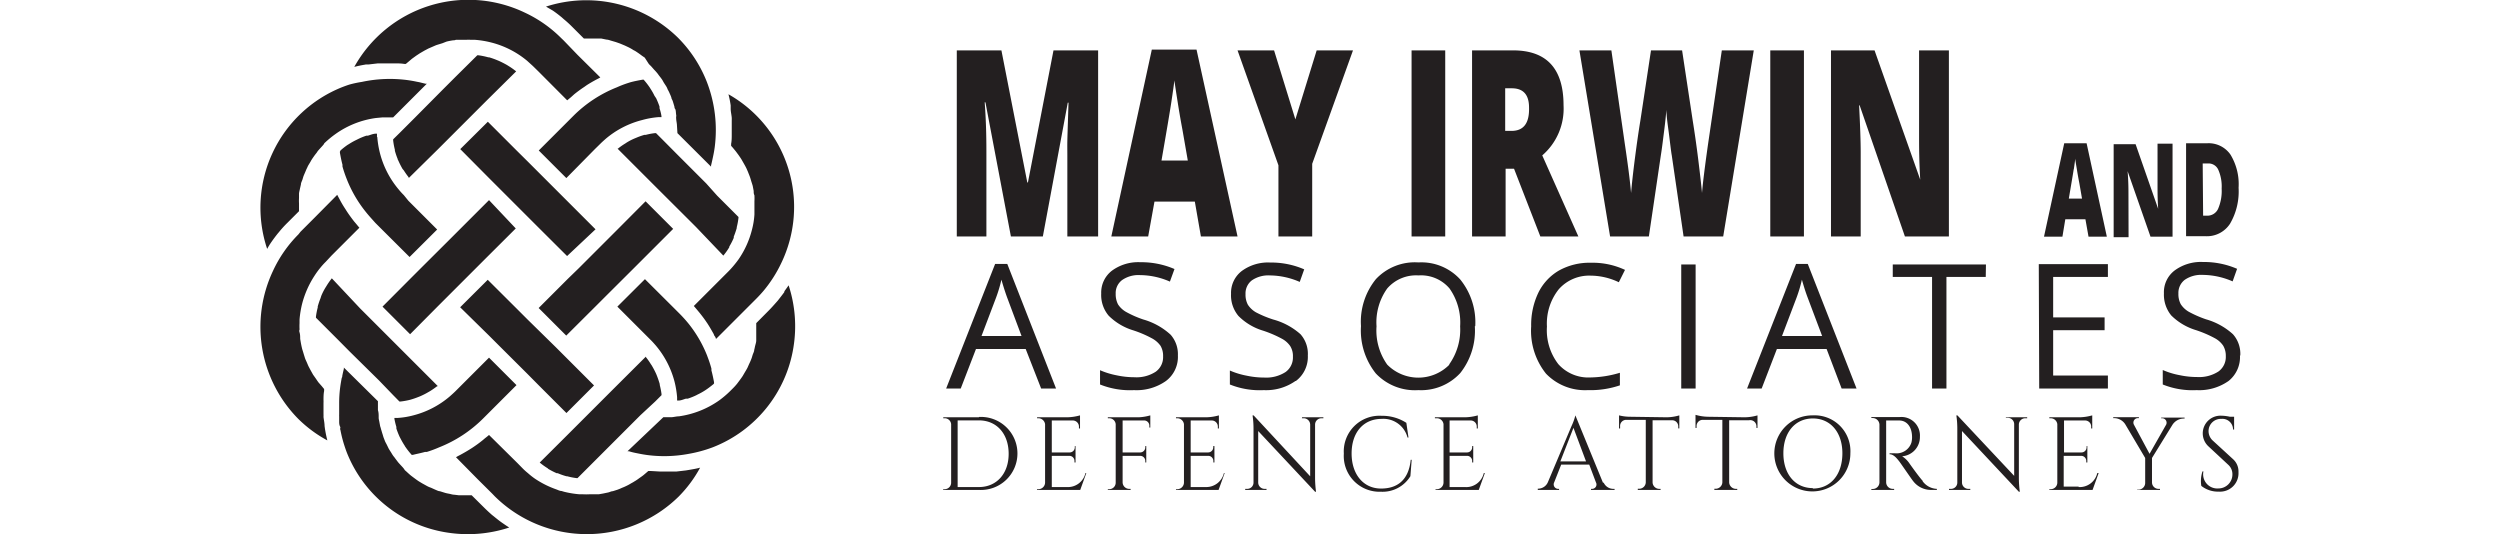 <?xml version="1.0" encoding="UTF-8"?> <svg xmlns="http://www.w3.org/2000/svg" id="Layer_1" data-name="Layer 1" width="234.589" height="50.12" viewBox="0 0 185.88 50.15"><defs><style>.cls-1{fill:#231f20;}</style></defs><title>logo-mia-asc-website-black</title><path class="cls-1" d="M72.6,17.13h-.06L70.11,4.73H65.92V22.2H68.7V14.61c0-1.18,0-2.85-.16-5h.07L71,22.2h3L76.34,9.64h.07c-.06,1.9-.1,3.09-.11,3.57s0,.93,0,1.33V22.2h2.89V4.73H75Zm11.88,1.8h3.79l.57,3.27h3.44L88.43,4.66h-4.2L80.43,22.2h3.46Zm1.59-9.38c.14-.94.24-1.61.28-2,.06.44.17,1.16.33,2.17s.31,1.84.43,2.48l.5,2.87H85.14C85.62,12.31,85.93,10.48,86.07,9.55ZM96.12,22.2h3.17V15.38l3.83-10.65H99.71l-2,6.48-2-6.48H92.28l3.84,10.79ZM111.78,4.73h-3.16V22.2h3.16Zm12.5,17.47-3.39-7.61a5.79,5.79,0,0,0,2-4.7q0-5.16-4.74-5.16H114.3V22.2h3.15V15.84h.79l2.47,6.36ZM118,12.29h-.59v-4h.62c1.08,0,1.62.6,1.62,1.81C119.69,11.57,119.14,12.29,118,12.29Zm12.9,9.91c.68-4.58,1.06-7.19,1.16-7.84s.18-1.35.28-2.12.16-1.41.21-1.93c0,.64.13,1.43.25,2.38s.19,1.58.25,1.9l1.11,7.61h3.72l2.87-17.47h-3l-1.29,8.78c-.31,2.19-.5,3.72-.57,4.61-.06-.69-.18-1.73-.35-3.11s-.35-2.61-.52-3.67l-1-6.61h-2.92l-1,6.61c-.15.91-.32,2.07-.5,3.46s-.3,2.5-.37,3.32c-.1-1.15-.3-2.69-.59-4.63l-1.26-8.76h-3l2.88,17.47ZM145.46,4.73H142.3V22.2h3.16Zm5.23,5.16,4.25,12.31h4.13V4.73h-2.8v7.9c0,1.07,0,2.48.11,4.24h0L152.09,4.73H148V22.2h2.79V14.33q0-1.53-.15-4.44ZM170,20.59h1.89l.29,1.63h1.72L172,13.45h-2.1L168,22.22h1.73Zm.8-4.7c.07-.46.11-.8.14-1,0,.22.08.58.16,1.09s.16.92.22,1.23l.25,1.44h-1.24C170.56,17.28,170.72,16.36,170.79,15.89Zm5.13,2.39c0-.51,0-1.24-.08-2.21h0L178,22.22h2.07V13.49h-1.41v4c0,.53,0,1.24.06,2.12h0l-2.12-6.07h-2.06v8.73h1.4ZM185.47,21a6,6,0,0,0,.8-3.37,5.33,5.33,0,0,0-.76-3.11,2.49,2.49,0,0,0-2.17-1.07h-2v8.73h1.88A2.58,2.58,0,0,0,185.47,21Zm-2.57-5.65h.46a1,1,0,0,1,1,.58,3.87,3.87,0,0,1,.32,1.78,4.2,4.2,0,0,1-.34,1.91,1.1,1.1,0,0,1-1.05.63h-.35ZM75.24,36.48l-4.58-11.7H69.52l-4.6,11.7h1.37l1.43-3.71h4.67l1.45,3.71Zm-7-4.93,1.37-3.61a13.29,13.29,0,0,0,.5-1.68q.29,1,.54,1.68L72,31.55ZM86,31.43A6.35,6.35,0,0,0,83.44,30a9.55,9.55,0,0,1-1.62-.71,2.19,2.19,0,0,1-.76-.71,2.07,2.07,0,0,1-.22-1,1.52,1.52,0,0,1,.61-1.29,2.69,2.69,0,0,1,1.68-.46,7.08,7.08,0,0,1,2.8.61l.43-1.18a7.85,7.85,0,0,0-3.2-.64,4.17,4.17,0,0,0-2.68.8,2.59,2.59,0,0,0-1,2.14,3,3,0,0,0,.7,2.08,5.55,5.55,0,0,0,2.32,1.38,10.37,10.37,0,0,1,1.73.74,2.35,2.35,0,0,1,.82.71,1.86,1.86,0,0,1,.24,1,1.68,1.68,0,0,1-.69,1.43,3.3,3.3,0,0,1-2,.52,8,8,0,0,1-1.67-.18,7.47,7.47,0,0,1-1.56-.48V36.1a7.53,7.53,0,0,0,3.19.53,4.78,4.78,0,0,0,3-.86,2.83,2.83,0,0,0,1.12-2.39A2.77,2.77,0,0,0,86,31.43Zm11.76,4.34a2.83,2.83,0,0,0,1.12-2.39,2.77,2.77,0,0,0-.69-2A6.35,6.35,0,0,0,95.63,30,10.12,10.12,0,0,1,94,29.32a2.24,2.24,0,0,1-.75-.71,2,2,0,0,1-.22-1,1.54,1.54,0,0,1,.6-1.29,2.74,2.74,0,0,1,1.69-.46,7.12,7.12,0,0,1,2.8.61l.42-1.18a7.77,7.77,0,0,0-3.19-.64,4.15,4.15,0,0,0-2.68.8,2.59,2.59,0,0,0-1,2.14,3,3,0,0,0,.7,2.08,5.48,5.48,0,0,0,2.32,1.38,10.76,10.76,0,0,1,1.73.74,2.22,2.22,0,0,1,.81.71,1.77,1.77,0,0,1,.25,1,1.68,1.68,0,0,1-.69,1.43,3.34,3.34,0,0,1-2,.52,8,8,0,0,1-1.67-.18,7.29,7.29,0,0,1-1.56-.48V36.1a7.48,7.48,0,0,0,3.18.53A4.79,4.79,0,0,0,97.72,35.77Zm16.84-5.14a6.4,6.4,0,0,0-1.41-4.39,4.93,4.93,0,0,0-3.92-1.6,5,5,0,0,0-4,1.57,6.35,6.35,0,0,0-1.4,4.41,6.47,6.47,0,0,0,1.39,4.44,5.05,5.05,0,0,0,4,1.57,5,5,0,0,0,3.93-1.6A6.41,6.41,0,0,0,114.56,30.63Zm-2.42,3.6a4.1,4.1,0,0,1-5.85,0,5.53,5.53,0,0,1-1-3.59,5.46,5.46,0,0,1,1-3.55,3.58,3.58,0,0,1,2.94-1.23,3.51,3.51,0,0,1,2.91,1.22,5.53,5.53,0,0,1,1,3.56A5.6,5.6,0,0,1,112.14,34.23Zm13,2.4a8.58,8.58,0,0,0,3-.45V35a10.08,10.08,0,0,1-2.78.44,3.77,3.77,0,0,1-3-1.25,5.21,5.21,0,0,1-1.07-3.53,5.16,5.16,0,0,1,1.11-3.5,3.81,3.81,0,0,1,3-1.28,6.21,6.21,0,0,1,2.64.62l.58-1.16a7.18,7.18,0,0,0-3.2-.67,5.9,5.9,0,0,0-3,.73,4.9,4.9,0,0,0-1.94,2.09,7,7,0,0,0-.67,3.15,6.44,6.44,0,0,0,1.39,4.44A5.08,5.08,0,0,0,125.16,36.63Zm8.76-.15h1.35V24.83h-1.35Zm10.78-11.7-4.6,11.7h1.37l1.43-3.71h4.67L149,36.48h1.4l-4.58-11.7Zm-1.32,6.77,1.37-3.61a13.29,13.29,0,0,0,.5-1.68q.28,1,.54,1.68l1.36,3.61Zm19.15-6.72H153.8V26h3.69V36.48h1.35V26h3.69Zm5,11.65H174V35.26h-5.14V31h4.83v-1.2h-4.83V26H174v-1.2h-6.49Zm18.88-3.1a2.77,2.77,0,0,0-.69-2,6.33,6.33,0,0,0-2.53-1.4,10.35,10.35,0,0,1-1.62-.71,2.24,2.24,0,0,1-.75-.71,2,2,0,0,1-.22-1,1.54,1.54,0,0,1,.6-1.29,2.72,2.72,0,0,1,1.68-.46,7.13,7.13,0,0,1,2.81.61l.42-1.18a7.8,7.8,0,0,0-3.19-.64,4.15,4.15,0,0,0-2.68.8,2.56,2.56,0,0,0-1,2.14,3.07,3.07,0,0,0,.69,2.08,5.59,5.59,0,0,0,2.33,1.38,10.76,10.76,0,0,1,1.73.74,2.22,2.22,0,0,1,.81.71,1.86,1.86,0,0,1,.25,1,1.68,1.68,0,0,1-.69,1.43,3.34,3.34,0,0,1-2,.52,8,8,0,0,1-1.67-.18,7.12,7.12,0,0,1-1.56-.48V36.1a7.48,7.48,0,0,0,3.18.53,4.79,4.79,0,0,0,3-.86A2.86,2.86,0,0,0,186.4,33.38ZM68,39.18H64.65v.09h.12a.61.61,0,0,1,.62.56v5.49a.61.61,0,0,1-.62.61h-.13V46H68a3.43,3.43,0,1,0,0-6.85Zm0,6.55H66V39.47H68c1.67,0,2.79,1.26,2.79,3.14S69.64,45.73,68,45.73Zm8.29,0H74.84V42.8h1.67a.48.48,0,0,1,.46.48v.14h.1V41.88H77V42a.48.48,0,0,1-.47.48H74.84v-3h2a.58.58,0,0,1,.55.58v.17h.1V39a4.88,4.88,0,0,1-1.17.18H73.46v.09h.12a.64.64,0,0,1,.63.56v5.49a.63.63,0,0,1-.63.61h-.13V46h4.06l.57-1.58H78A1.69,1.69,0,0,1,76.25,45.73ZM83,39.18H80.1v.09h.12a.61.61,0,0,1,.62.56v5.49a.61.61,0,0,1-.62.61H80.1V46h2.14v-.1h-.12a.62.62,0,0,1-.63-.61V42.8h1.67a.48.48,0,0,1,.46.48v.14h.09V41.88h-.09V42a.48.48,0,0,1-.47.48H81.49v-3h2.07A.49.49,0,0,1,84,40v.14h.09V39A4.7,4.7,0,0,1,83,39.18Zm6.32,6.55H87.88V42.8h1.67a.48.48,0,0,1,.46.48v.14h.1V41.88H90V42a.48.48,0,0,1-.47.48H87.88v-3h2a.57.57,0,0,1,.55.58v.17h.1V39a4.79,4.79,0,0,1-1.17.18H86.5v.09h.12a.64.64,0,0,1,.63.56v5.49a.63.63,0,0,1-.63.61H86.5V46h4l.57-1.58H91A1.7,1.7,0,0,1,89.29,45.73Zm9-6.46h.18a.61.61,0,0,1,.6.6v4.85L93.79,39h-.1a8.43,8.43,0,0,1,.09,1.22v5.09a.59.59,0,0,1-.6.59H93V46h2v-.1h-.18a.6.6,0,0,1-.6-.58V40.47l5.34,5.7h.09a10,10,0,0,1-.09-1.25V39.86a.6.6,0,0,1,.6-.59h.18v-.09h-2Zm7.43,6.6c-1.64,0-2.76-1.32-2.76-3.29s1.1-3.25,2.82-3.25a2.34,2.34,0,0,1,2.43,1.75h.09l-.2-1.38a4.17,4.17,0,0,0-2.32-.66,3.35,3.35,0,0,0-3.55,3.55,3.36,3.36,0,0,0,3.49,3.58,3.06,3.06,0,0,0,2.76-1.46l.12-1.54h-.09C108.34,45.18,107.17,45.87,105.77,45.87Zm7.84-.14h-1.4V42.8h1.66a.48.48,0,0,1,.46.48v.14h.1V41.88h-.1V42a.48.48,0,0,1-.47.48h-1.65v-3h2a.57.57,0,0,1,.55.58v.17h.1V39a4.79,4.79,0,0,1-1.17.18h-2.86v.09H111a.63.63,0,0,1,.62.56v5.49a.63.63,0,0,1-.63.61h-.12V46h4.06l.57-1.58h-.1A1.69,1.69,0,0,1,113.61,45.73Zm13-.41L124,39H124a5.35,5.35,0,0,1-.36,1l-2.22,5.27a1,1,0,0,1-.86.61h-.09V46h2v-.1h-.08a.42.42,0,0,1-.38-.61l.66-1.67h2.63l.63,1.67a.41.41,0,0,1-.37.61h-.09V46h2.21v-.1h-.08A1,1,0,0,1,126.66,45.32Zm-4-2,1.23-3.15,1.18,3.15Zm6.58-4.19A4.37,4.37,0,0,1,128.1,39v1.23h.1V40a.57.57,0,0,1,.55-.58h1.86v5.87a.62.62,0,0,1-.63.6h-.12V46H132v-.1h-.12a.63.63,0,0,1-.63-.6V39.46h1.86a.57.57,0,0,1,.55.58v.18h.1V39a4.37,4.37,0,0,1-1.18.18Zm7.29,0a4.51,4.51,0,0,1-1.18-.18v1.23h.1V40a.58.58,0,0,1,.56-.58h1.86v5.87a.63.63,0,0,1-.63.6h-.12V46h2.15v-.1h-.13a.64.64,0,0,1-.63-.6V39.46h1.86A.58.58,0,0,1,141,40v.18h.1V39a4.51,4.51,0,0,1-1.18.18ZM146.3,39a3.57,3.57,0,1,0,3.52,3.56A3.36,3.36,0,0,0,146.3,39Zm0,6.83c-1.66,0-2.77-1.3-2.77-3.27s1.11-3.27,2.77-3.27,2.77,1.31,2.77,3.27S148,45.87,146.3,45.87Zm10.31-.68c-.38-.41-1.23-1.62-1.23-1.62a2.39,2.39,0,0,0-.7-.69A1.81,1.81,0,0,0,156.35,41a1.74,1.74,0,0,0-1.92-1.84h-2.64v.09h.13a.64.64,0,0,1,.63.62v5.43a.63.63,0,0,1-.63.61h-.13V46h2.14v-.1h-.12a.62.62,0,0,1-.63-.61V39.48c.13,0,.72,0,1.22,0,.73,0,1.19.61,1.21,1.49a2,2,0,0,1-.06.59,1.46,1.46,0,0,1-1.53,1h-.52v.09c.36,0,.65.34.9.66.08.09,1.18,1.7,1.29,1.83a2.11,2.11,0,0,0,1.71.86h.54v-.1A1.74,1.74,0,0,1,156.61,45.19Zm7.81-5.92h.18a.6.6,0,0,1,.6.6v4.85L159.87,39h-.1a8.43,8.43,0,0,1,.09,1.22v5.09a.59.59,0,0,1-.6.59h-.18V46h2v-.1h-.18a.6.6,0,0,1-.6-.58V40.47l5.34,5.7h.09a10,10,0,0,1-.09-1.25V39.86a.6.6,0,0,1,.6-.59h.18v-.09h-2Zm6.83,6.46h-1.4V42.8h1.66a.48.48,0,0,1,.46.48v.14h.1V41.88H172V42a.48.48,0,0,1-.47.48h-1.65v-3h2a.57.57,0,0,1,.55.58v.17h.1V39a4.79,4.79,0,0,1-1.17.18h-2.86v.09h.13a.63.63,0,0,1,.62.56v5.49a.62.62,0,0,1-.63.61h-.12V46h4.06l.57-1.58H173A1.69,1.69,0,0,1,171.25,45.73ZM179,39.27h.12a.42.42,0,0,1,.35.6h0l-1.56,2.74-1.47-2.74a.42.42,0,0,1,.34-.61h.13v-.09h-2.41v.09h.13a1.25,1.25,0,0,1,1,.58L177.5,43v2.36a.63.63,0,0,1-.63.61h-.12V46h2.14v-.1h-.13a.61.61,0,0,1-.62-.61V43l1.93-3.13a1.28,1.28,0,0,1,1-.57h.13v-.09H179Zm4.84,2.09a1.21,1.21,0,0,1-.39-.9,1.15,1.15,0,0,1,1.2-1.13,1,1,0,0,1,1.1,1h.1v-1.2h-.39a4,4,0,0,0-.84-.1,1.66,1.66,0,0,0-1.19,2.87l1.87,1.74a1.18,1.18,0,0,1,.39.91,1.31,1.31,0,0,1-1.31,1.31,1.33,1.33,0,0,1-1.41-1.6h-.09a2.87,2.87,0,0,0-.11,1.36,2.52,2.52,0,0,0,1.65.54,1.73,1.73,0,0,0,1.84-1.83,1.55,1.55,0,0,0-.49-1.2ZM1.57,22.72q.3-.43.63-.84c.06-.06.11-.13.16-.19a10.44,10.44,0,0,1,.71-.77l1.09-1.09c0-.11,0-.22,0-.32v-.2a1.7,1.7,0,0,1,0-.22,1.62,1.62,0,0,0,0,.22v-.22h0a4.22,4.22,0,0,1,0-.49c0-.14,0-.27,0-.4s.06-.33.09-.49l.09-.39c0-.16.1-.32.15-.48s.07-.25.12-.37.14-.32.2-.47.11-.23.16-.35.18-.31.27-.47a3,3,0,0,1,.18-.3h0c.11-.16.22-.32.35-.48s.11-.17.17-.24.25-.28.38-.42.13-.16.2-.23l0-.05.07-.06a9.67,9.67,0,0,1,1-.82,8.5,8.5,0,0,1,3.79-1.5h0l.64-.06H13l3.16-3.16h0l-.13,0-.57-.14-.26-.05c-.28-.06-.57-.11-.86-.15a12.57,12.57,0,0,0-4.28.17A10.47,10.47,0,0,0,9,7.91c-.25.07-.49.16-.73.25a12.18,12.18,0,0,0-7.1,15.21A6.64,6.64,0,0,1,1.57,22.72ZM43.13,36h0Zm0,0,0,0h0Zm-.64-2.58a11.63,11.63,0,0,0-1.77-3.05,12.64,12.64,0,0,0-.91-1l-.52-.52-2.65-2.64-2.59,2.58,2.61,2.61.56.56,0,0c.15.15.29.31.43.47a8.64,8.64,0,0,1,1.77,3.41,9.07,9.07,0,0,1,.24,1.46h0c0,.1,0,.2,0,.31h0l.11,0c.25,0,.48-.11.72-.18l.17,0a6.32,6.32,0,0,0,.78-.31l.17-.09h0a5.63,5.63,0,0,0,.68-.38l.09-.06h0c.24-.16.47-.34.69-.52l.06-.07h0a.3.3,0,0,1,0-.1c-.07-.38-.15-.76-.25-1.13a1.09,1.09,0,0,0,0-.17,11.29,11.29,0,0,0-.37-1.12h0ZM40.78,44.12h0l-.3.05-.86.1-.26,0-1.07,0H38l-.86-.05-.18,0-.21.18c-.13.11-.25.22-.38.31l-.31.22a4.17,4.17,0,0,1-.44.29h0c-.1.07-.21.12-.31.18a4.23,4.23,0,0,1-.47.25,3.68,3.68,0,0,1-.35.15,4.47,4.47,0,0,1-.46.19l-.41.13c-.14,0-.29.09-.44.12l-.48.1-.4.07-.57,0-.32,0a5.42,5.42,0,0,1-.57,0h-.34l.33,0-.33,0h0l-1.59-.12,1.59.12a9.07,9.07,0,0,1-1.46-.24h0l-.23-.07c-.16,0-.33-.09-.49-.15a8.77,8.77,0,0,1-2-1,6.55,6.55,0,0,1-.66-.52l0,0,0,0a6.14,6.14,0,0,1-.47-.42l0,0-.51-.52L22,40.84c-.12.11-.25.21-.38.31h0l-.2.17c-.32.26-.65.5-1,.73l-.19.12c-.3.19-.6.36-.91.53l-.25.13-.17.1L20.94,45l1.37,1.36.24.25a12.3,12.3,0,0,0,17.27,0,11.87,11.87,0,0,0,2-2.7h0C41.49,44,41.13,44.06,40.78,44.12Zm-16.2-30-2.69-2.69L19.3,14,22,16.72l1,1,2.59,2.59,1,1,2.74,2.73L32,21.53l-2.74-2.74-1-1-2.59-2.59Zm-17.34,12h0l-.06.08Zm4.44,9.61L13,37.1l.59.6h.1a6.93,6.93,0,0,0,.89-.16l0,0a7.92,7.92,0,0,0,.82-.28l.15-.06a7.16,7.16,0,0,0,.78-.4l.14-.08a7.75,7.75,0,0,0,.66-.46l.07,0h0l-2.71-2.71-1-1-2.59-2.59-1-1L7.24,26.13l-.06.08a6.62,6.62,0,0,0-.44.64l-.1.16a5.56,5.56,0,0,0-.39.77L6.18,28a7,7,0,0,0-.26.77.32.32,0,0,0,0,.09,6.68,6.68,0,0,0-.17.87s0,.06,0,.1h0l2.07,2.07L8.91,33Zm-.2-22.88c0-.1,0-.2,0-.3h-.1c-.26,0-.51.12-.76.19l-.14,0a6.13,6.13,0,0,0-.8.33l-.16.08a5.83,5.83,0,0,0-.69.39l-.09.05a6.9,6.9,0,0,0-.68.53L8,14.24H8s0,.06,0,.1c.07.38.14.76.24,1.12,0,.06,0,.12,0,.17h0a11.53,11.53,0,0,0,.38,1.13,11.74,11.74,0,0,0,1.83,3.16c.27.34.57.66.87,1h0l.52.52,2.7,2.69,2.59-2.58-2.7-2.7L14,18.32a6.28,6.28,0,0,1-.49-.54c.15.19.32.36.48.54-.16-.18-.33-.35-.48-.54a8.6,8.6,0,0,1-1.76-3.44,9,9,0,0,1-.24-1.47h0Zm-1.07-6.8.3,0,.86-.1.25,0c.36,0,.72,0,1.08,0h.23c.3,0,.6,0,.9.05l.16,0,.24-.2h0l.33-.28.4-.29L15.51,5l.43-.25.36-.19.46-.2c.12-.05.24-.11.37-.15s.33-.1.49-.15L18,3.91c.18-.05.36-.08.53-.11s.23,0,.35-.06h0l.61,0,.3,0a5.28,5.28,0,0,1,.56,0h.35a9,9,0,0,1,1.47.24,8.56,8.56,0,0,1,3.41,1.73l0,0,.54.49h0l.52.51,2.7,2.71.35-.29L30,8.85c.3-.24.61-.47.93-.68L31.17,8c.28-.18.56-.34.85-.5l.27-.14.16-.09L30.32,5.16,29,3.79l-.23-.22a12,12,0,0,0-3.42-2.39,12.26,12.26,0,0,0-16,5.1h0C9.7,6.19,10.05,6.12,10.41,6.06ZM48.9,28.41h0l.16-.18Zm.83-1.06,0,.07c-.2.28-.41.54-.62.81l-.16.18c-.23.26-.46.52-.7.76l-1.16,1.17v.31c0,.14,0,.28,0,.42h0c0,.16,0,.33,0,.49s0,.27,0,.41h0c0,.16-.06.33-.1.49s-.05.26-.09.39h0c0,.16-.1.32-.15.48s-.07.25-.12.37a5,5,0,0,1-.21.48l-.15.34h0c-.08.16-.18.32-.27.47l-.18.31h0c-.11.17-.23.33-.35.49l-.18.24h0a5.48,5.48,0,0,1-.4.44v0l-.26.26a9.3,9.3,0,0,1-1,.85,8.63,8.63,0,0,1-3.8,1.51c-.22,0-.43.06-.65.08h0l-.81,0v0h0L35,42.37h0l.14,0h0c.19.06.39.11.58.15h0l.25.05c.29.06.57.11.86.15a12.32,12.32,0,0,0,3.88-.1A12.53,12.53,0,0,0,43,42a12.13,12.13,0,0,0,7.58-9.37,12.31,12.31,0,0,0-.45-5.84Q49.93,27.08,49.73,27.35ZM26.66,36.17l2.61,2.61,2.59-2.59-2.61-2.61-1-1L25.62,30l-1-1-2.74-2.73-2.59,2.58L22,31.51l1,1,2.59,2.58ZM44,24a6,6,0,0,0,.56-.79l0-.06a6.34,6.34,0,0,0,.42-.82,1.17,1.17,0,0,1,0-.11c.11-.27.2-.54.28-.81l0-.08a6.21,6.21,0,0,0,.16-.86.3.3,0,0,0,0-.1h0l-2-2L42.4,17.23l-2.75-2.75L38.28,13.1l-.6-.6h0l-.1,0a6.07,6.07,0,0,0-.85.16l-.13,0a6.49,6.49,0,0,0-.74.26l-.17.07a5.45,5.45,0,0,0-.76.39h0l-.15.1a6.2,6.2,0,0,0-.67.47l-.05,0h0l3.23,3.23.52.52,3.11,3.1.52.52ZM37.88,11h0l.31,0h0a.45.45,0,0,0,0-.11,4.46,4.46,0,0,0-.18-.72c0-.06,0-.11,0-.16a7.68,7.68,0,0,0-.32-.79L37.54,9a5.51,5.51,0,0,0-.38-.67l-.06-.1a7.17,7.17,0,0,0-.52-.68l-.06-.07h0l-.1,0c-.38.07-.76.14-1.13.24l-.16.05A10,10,0,0,0,34,8.2a12.11,12.11,0,0,0-4.08,2.68l-.52.52-2.73,2.73,2.59,2.59L31.94,14l.52-.51,0,0c.16-.16.33-.31.5-.46a8.53,8.53,0,0,1,3.42-1.76A8.09,8.09,0,0,1,37.88,11ZM27.52,44a7.27,7.27,0,0,0,.83.43l.1,0a6.28,6.28,0,0,0,.83.29l.07,0a6.09,6.09,0,0,0,.87.17h.09l2-2,1.12-1.12,2.78-2.78L37.6,37.7l.6-.6a.28.28,0,0,1,0-.09,7.88,7.88,0,0,0-.17-.87l0-.08c-.08-.27-.17-.54-.27-.79l-.06-.15a8,8,0,0,0-.4-.77,1.3,1.3,0,0,0-.1-.15,6.2,6.2,0,0,0-.47-.67l0-.05-3.24,3.23-.52.52-3.1,3.1-.52.52-2.59,2.58a6.44,6.44,0,0,0,.8.57ZM17.18,28.77l1-1,2.59-2.59,1-1,2.74-2.73L22,18.79l-2.74,2.74-1,1-2.6,2.59-1,1L12,28.79l2.59,2.59ZM7.92,38.91a2.28,2.28,0,0,0,0,.26.76.76,0,0,1,0-.15S7.92,39,7.92,38.91ZM23.28,49.12c-.29-.2-.55-.41-.82-.63l-.19-.15c-.26-.23-.51-.46-.75-.7L20.37,46.5h-.73l-.49,0-.41-.05c-.16,0-.32-.06-.48-.09s-.27-.05-.4-.09h0l-.48-.15c-.12,0-.25-.07-.37-.12s-.31-.14-.47-.21a2.17,2.17,0,0,1-.35-.15h0l-.47-.26-.3-.18c-.17-.11-.33-.23-.49-.35l-.24-.18c-.15-.12-.29-.25-.43-.38l-.16-.14L14,44l-.09-.11-.25-.27h0c-.07-.08-.15-.16-.22-.25l-.25-.33-.1-.14a.76.76,0,0,1-.11-.14c-.08-.11-.14-.23-.22-.35s-.12-.19-.18-.29l-.18-.37c-.05-.1-.11-.2-.16-.31l-.15-.39L12,40.75c-.05-.14-.08-.28-.13-.42a2.8,2.8,0,0,0-.09-.31l-.09-.48a2.56,2.56,0,0,1-.05-.27s0-.08,0-.12c0-.21,0-.42-.07-.64h0q0-.39,0-.75v-.09L8.37,34.51h0l0,.13h0c-.05.19-.09.37-.13.56s0,.18-.07.28c-.05.28-.1.56-.14.85a11.72,11.72,0,0,0-.1,1.57c0-.07,0-.14,0-.21V38c0,.18,0,.37,0,.55l0,.36a.22.22,0,0,0,0-.08c0,.06,0,.13,0,.19s0,.17,0,.25,0-.06,0-.1c0,.13,0,.26,0,.39s0,.32.08.48,0,.24,0,.35l0-.23a12,12,0,0,0,.37,1.55c.08.25.16.49.25.73A12.11,12.11,0,0,0,18.06,50a12.44,12.44,0,0,0,5.84-.47c-.2-.12-.4-.26-.59-.39ZM44.48,8.85v0a9.29,9.29,0,0,1,.21,1.05h0c0,.1,0,.2,0,.3,0,.29.08.58.1.86h0a2.29,2.29,0,0,1,0,.25c0,.37,0,.72,0,1.09,0,.07,0,.15,0,.23,0,.29,0,.59-.06.89a1,1,0,0,1,0,.17l.17.19c.11.14.23.27.33.41l.2.27c.11.16.22.31.31.47s.11.19.16.28.19.33.27.5h0l.14.32c.06.16.13.32.19.49s.08.26.12.39.1.3.14.45l.09.47c0,.14,0,.27.07.41a5.48,5.48,0,0,1,0,.57l0,.33c0,.18,0,.37,0,.56h0l0,.34h0a7.29,7.29,0,0,1-.24,1.46,8.56,8.56,0,0,1-1.25,2.75c-.16.22-.33.44-.51.65s-.3.34-.46.5h0l0,0-.49.49-2.74,2.74.29.34.25.3c.24.3.47.6.68.92.06.08.11.17.17.26.17.27.33.56.49.84,0,.09.09.17.14.26s0,.1.08.16l2.12-2.12,1.37-1.37.26-.26c.25-.25.48-.5.7-.76a12.21,12.21,0,0,0,1.66-2.6h0A12.15,12.15,0,0,0,44.48,8.85Zm-1.54,6.84h0s0-.1,0-.14ZM28,1c.29.2.56.41.83.63l.19.17a10.13,10.13,0,0,1,.77.7l1.12,1.12c.11,0,.22,0,.33,0h.41l.5,0,.4,0h0l.49.1c.13,0,.26.05.39.09l.48.14.37.13.48.2.34.16a4.39,4.39,0,0,1,.47.27,1.92,1.92,0,0,1,.31.18c.17.11.33.23.49.35l.25.17L37,6h0l.13.14a.27.27,0,0,1,.08.07l.08.09.21.24a3.92,3.92,0,0,1,.28.31c.07.08.12.16.18.24l.18.23.1.14c.06.09.1.17.15.26s.17.26.25.39.1.2.14.3a2.69,2.69,0,0,1,.19.38,3.88,3.88,0,0,1,.15.36c0,.11.09.22.13.34s.09.3.14.46,0,.17.08.27.07.36.1.55,0,.13,0,.19a.49.49,0,0,0,0,.12h0c0,.2.05.4.07.6v0h0l.05.82h0v0l3.16,3.15a.65.65,0,0,1,0-.13c.05-.19.09-.38.13-.56l.06-.28c.06-.28.11-.56.15-.85h0a12.52,12.52,0,0,0-.73-6.12,12.11,12.11,0,0,0-2.73-4.18A12.29,12.29,0,0,0,27.35.62L28,1ZM6.56,40c0-.28-.07-.57-.1-.85a2.28,2.28,0,0,0,0-.26c0-.35,0-.71,0-1.07a1.93,1.93,0,0,0,0-.24c0-.29,0-.59.06-.88a1,1,0,0,1,0-.17l-.22-.27L6,35.92c-.1-.13-.19-.27-.28-.4l-.24-.34-.24-.43-.19-.36c-.07-.15-.13-.31-.2-.46s-.11-.24-.15-.37-.1-.32-.15-.49-.08-.24-.11-.37-.08-.35-.11-.53l-.06-.35c0-.2,0-.41-.06-.61s0-.2,0-.3a5.42,5.42,0,0,1,0-.57h0l0-.32v0l.11-1.59h0L4.21,30a9.19,9.19,0,0,1,.24-1.47,8.88,8.88,0,0,1,1.14-2.6,7.78,7.78,0,0,1,.58-.8l0,0,0,0,0,0a6.13,6.13,0,0,1,.49-.54L7.21,24h0l2.62-2.62c-.11-.12-.21-.25-.32-.38s-.11-.13-.17-.2c-.25-.32-.5-.66-.72-1l-.12-.19a10.11,10.11,0,0,1-.53-.9l-.14-.26a1.19,1.19,0,0,1-.08-.16L5.67,20.39,4.3,21.76,4.11,22a12,12,0,0,0-2.4,3.45,12.29,12.29,0,0,0,2.4,13.9,12,12,0,0,0,2.71,2h0c-.09-.35-.16-.7-.22-1.06ZM23.84,6.2l-.16-.1c-.25-.14-.5-.27-.77-.39l-.17-.07A7.13,7.13,0,0,0,22,5.38l-.08,0A6.49,6.49,0,0,0,21,5.19l-.1,0L18.82,7.25,17.69,8.38,15,11.09l-1.39,1.39-.61.6s0,.07,0,.11a6.64,6.64,0,0,0,.16.87l0,.09a7,7,0,0,0,.26.77c0,.06.05.12.07.17a7.91,7.91,0,0,0,.39.77L14,16a7,7,0,0,0,.46.65l0,.07L17.22,14l1-1,2.59-2.59,1-1L24.55,6.7l-.08-.06A6.5,6.5,0,0,0,23.84,6.2ZM14.89,42.67l-.1,0h0ZM16,42.43l.17,0A11.29,11.29,0,0,0,17.32,42a12.18,12.18,0,0,0,4.13-2.71l.52-.52,2.61-2.61L22,33.58l-2.61,2.61-.51.51h0c-.17.17-.35.33-.53.49A8.52,8.52,0,0,1,14.89,39a7.39,7.39,0,0,1-1.47.24h0l-.3,0a.44.44,0,0,0,0,.1,6.64,6.64,0,0,0,.18.74s0,.1,0,.15a7.61,7.61,0,0,0,.31.79l.09.17a7.33,7.33,0,0,0,.39.67.33.33,0,0,0,.06.1,6.9,6.9,0,0,0,.53.68l.06.07.1,0C15.28,42.6,15.66,42.53,16,42.43ZM29.39,26.19l-2.73,2.73,2.59,2.59L32,28.77l1-1,2.6-2.59,1-1,2.69-2.69-2.59-2.59-2.69,2.7-1,1-2.59,2.59Z" transform="translate(-0.51 0)"></path></svg> 